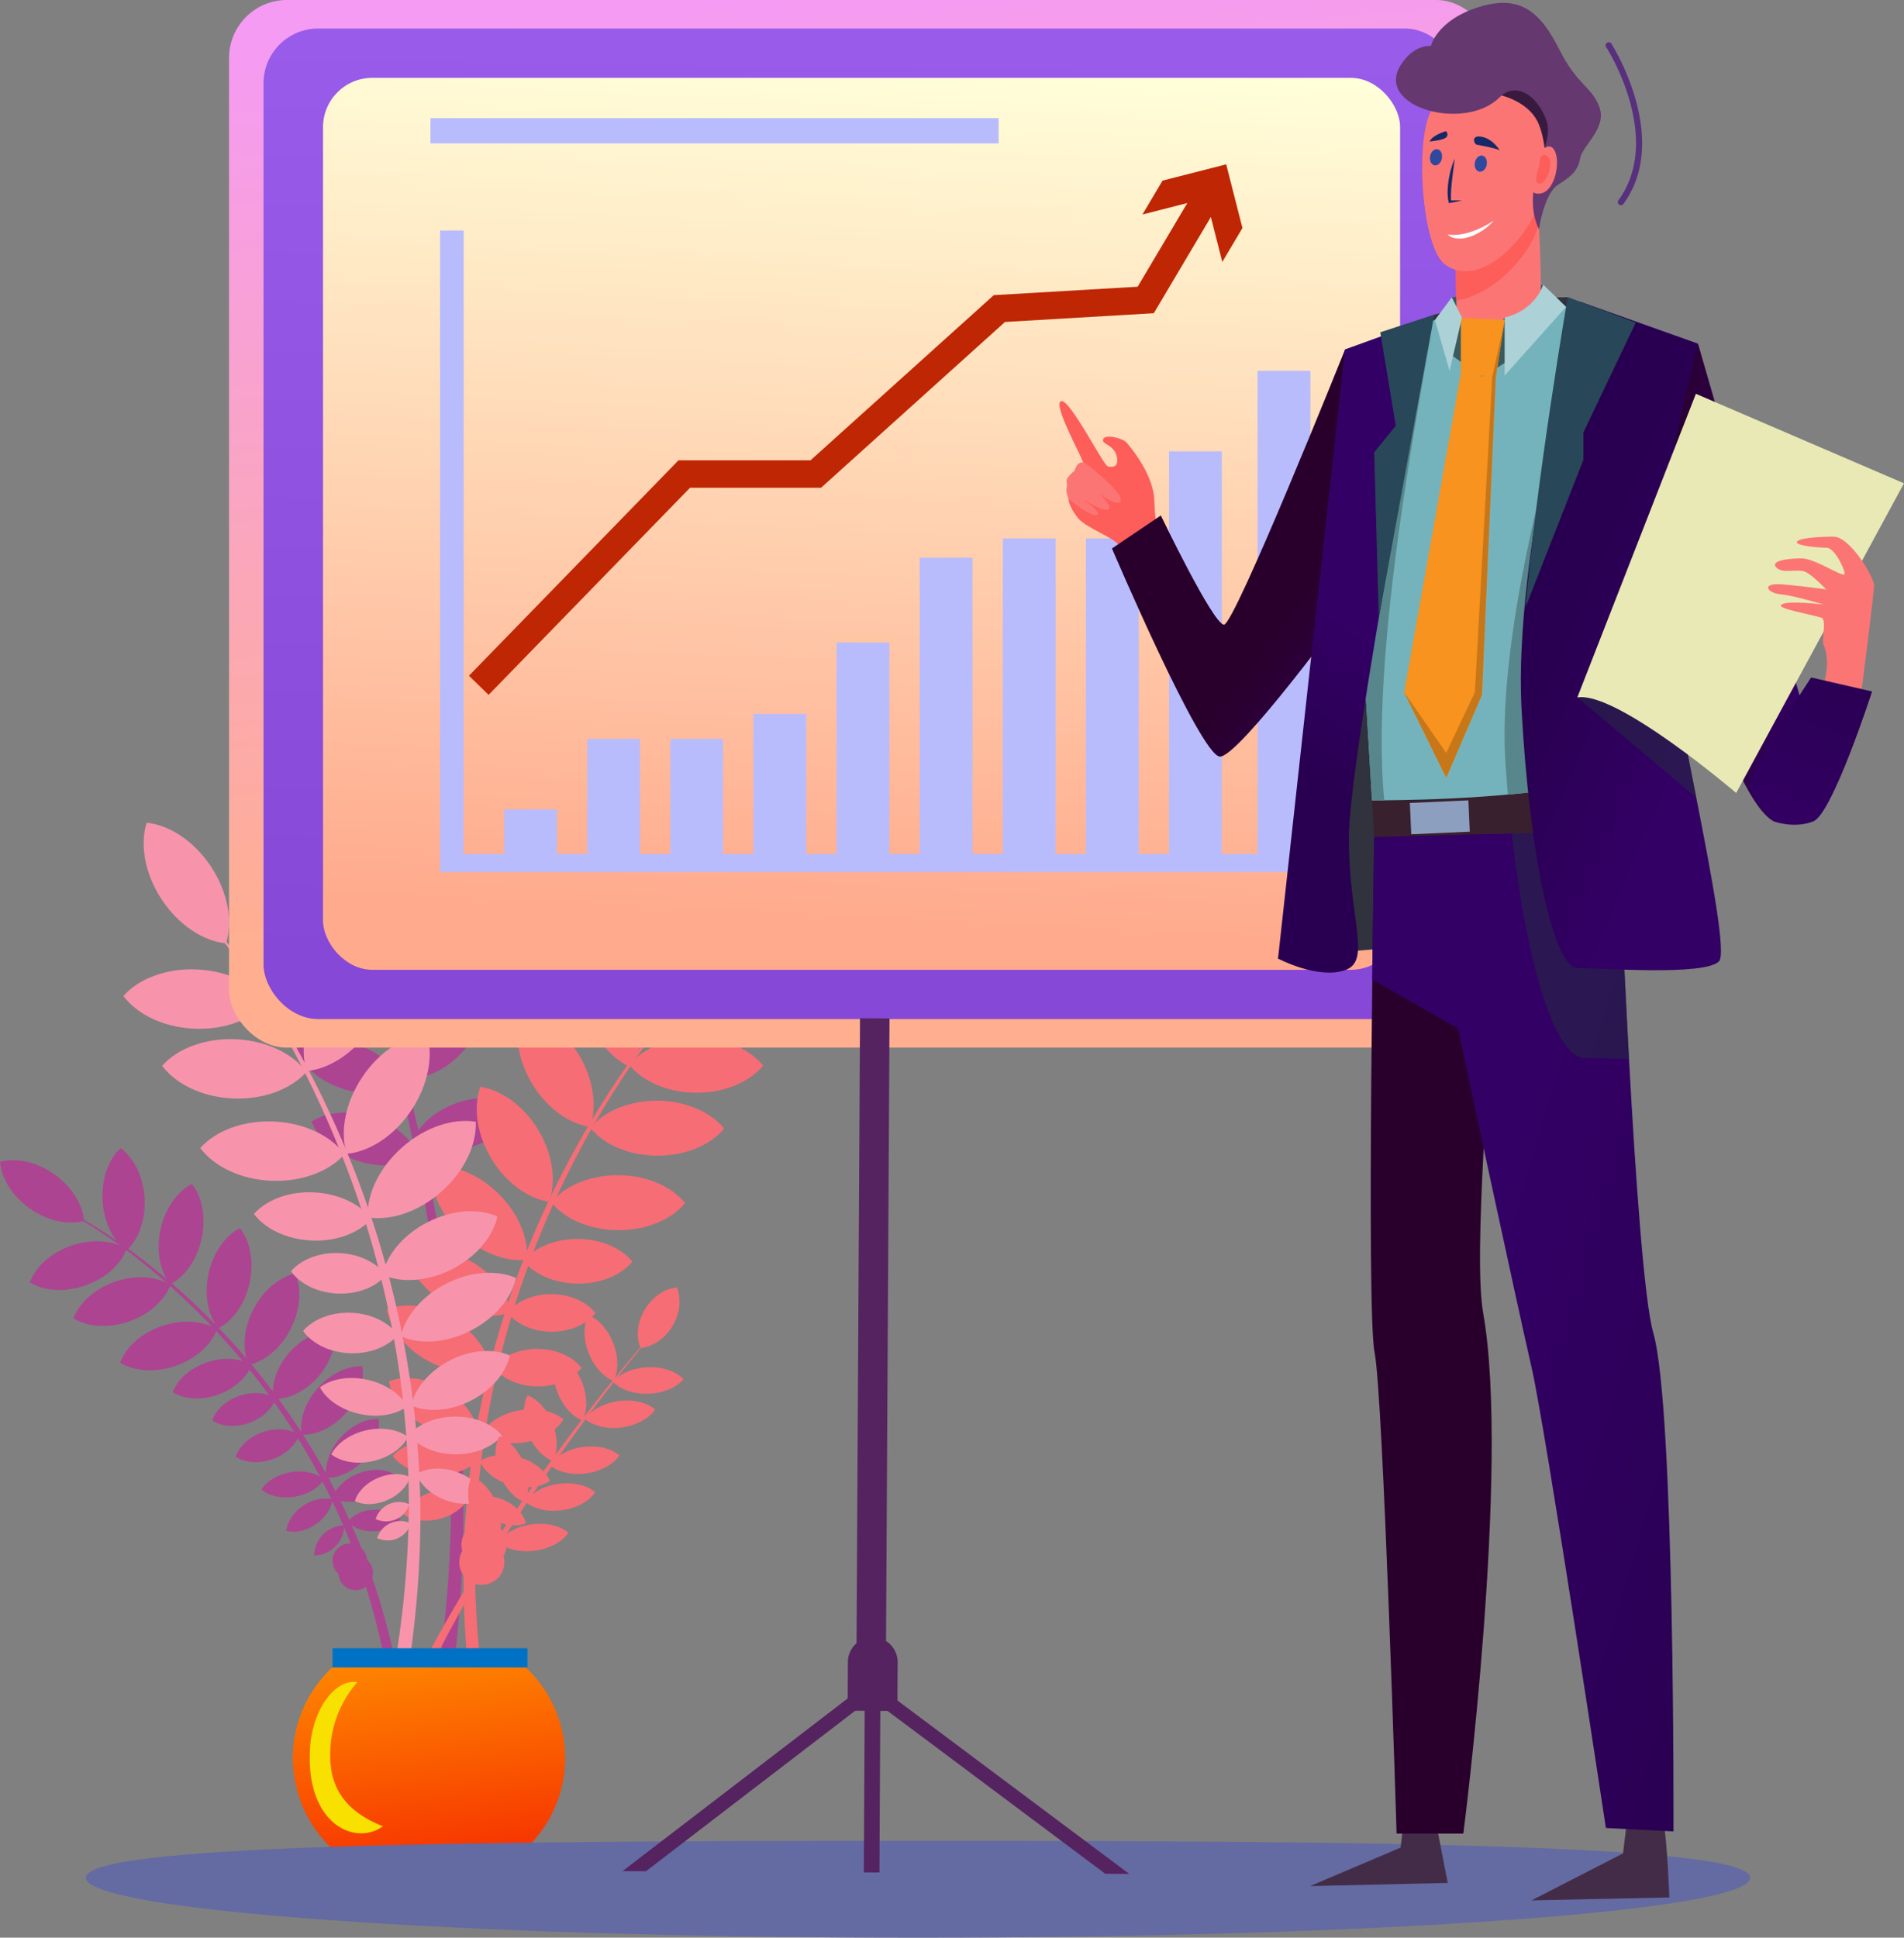 <svg xmlns="http://www.w3.org/2000/svg" xmlns:xlink="http://www.w3.org/1999/xlink" viewBox="0 0 599.27 609.7"><rect x="0" y="0" width="599.27" height="609.7" fill="#808080" stroke="none"/><defs><style>.cls-1{isolation:isolate;}.cls-2{fill:#f66d75;}.cls-3{fill:#ac4492;}.cls-4{fill:#f794ac;}.cls-5{fill:url(#linear-gradient);}.cls-6{fill:#f8e000;}.cls-7{fill:#0072c5;}.cls-8{fill:#646aa2;}.cls-9{fill:url(#linear-gradient-2);}.cls-10{mix-blend-mode:multiply;fill:url(#Untitled_Gradient_3);}.cls-11{fill:url(#linear-gradient-3);}.cls-12{fill:#b9bcfc;}.cls-13{fill:#bf2604;}.cls-14{fill:#542360;}.cls-15{fill:#432c47;}.cls-16{fill:#30323e;}.cls-17{fill:#fd5e5a;}.cls-18{fill:#fc7575;}.cls-19{fill:url(#linear-gradient-4);}.cls-20{fill:url(#linear-gradient-5);}.cls-21{fill:url(#Untitled_Gradient_9);}.cls-22{fill:#262943;opacity:0.57;}.cls-23{fill:#38202e;}.cls-24{fill:#8c9fbf;}.cls-25{fill:#75b3bc;}.cls-26{fill:#58868d;}.cls-27{fill:url(#Untitled_Gradient_9-2);}.cls-28{fill:url(#Untitled_Gradient_9-3);}.cls-29{fill:#284758;}.cls-30{fill:#3b5a5e;}.cls-31{fill:url(#linear-gradient-6);}.cls-32{fill:#e9e9b6;}.cls-33{fill:#381a3f;}.cls-34{fill:#653870;}.cls-35{fill:#172866;}.cls-36{fill:#2f499f;}.cls-37{fill:#fff;}.cls-38{fill:url(#Untitled_Gradient_9-4);}.cls-39{fill:#acd1d7;}.cls-40{fill:#f7931e;}.cls-41{fill:#c77618;}.cls-42{fill:#58307d;}</style><linearGradient id="linear-gradient" x1="1539.54" y1="908.54" x2="1524.57" y2="792.12" gradientUnits="userSpaceOnUse"><stop offset="0" stop-color="#f20000"/><stop offset="1" stop-color="#ff9100"/></linearGradient><linearGradient id="linear-gradient-2" x1="256.53" y1="-1.77" x2="281.5" y2="282.3" gradientUnits="userSpaceOnUse"><stop offset="0" stop-color="#f59bf3"/><stop offset="1" stop-color="#ffaf90"/></linearGradient><linearGradient id="Untitled_Gradient_3" x1="269.27" y1="304.17" x2="273.46" y2="-1.68" gradientUnits="userSpaceOnUse"><stop offset="0" stop-color="#8648d6"/><stop offset="1" stop-color="#9a5cea"/></linearGradient><linearGradient id="linear-gradient-3" x1="265.05" y1="289.41" x2="278.34" y2="19.09" gradientUnits="userSpaceOnUse"><stop offset="0" stop-color="#ffaa8d"/><stop offset="1" stop-color="#ffffd9"/></linearGradient><linearGradient id="linear-gradient-4" x1="1808.59" y1="462.76" x2="1858.42" y2="500.29" gradientUnits="userSpaceOnUse"><stop offset="0" stop-color="#29002c"/><stop offset="1" stop-color="#330065"/></linearGradient><linearGradient id="linear-gradient-5" x1="1874.48" y1="695.23" x2="1955.36" y2="693.29" xlink:href="#linear-gradient-4"/><linearGradient id="Untitled_Gradient_9" x1="1969.67" y1="719.36" x2="1859.01" y2="686.35" gradientUnits="userSpaceOnUse"><stop offset="0" stop-color="#290051"/><stop offset="1" stop-color="#330065"/></linearGradient><linearGradient id="Untitled_Gradient_9-2" x1="1888.81" y1="478.37" x2="1934.76" y2="497.79" xlink:href="#Untitled_Gradient_9"/><linearGradient id="Untitled_Gradient_9-3" x1="1798.77" y1="517.49" x2="1824.65" y2="480.61" xlink:href="#Untitled_Gradient_9"/><linearGradient id="linear-gradient-6" x1="1918.27" y1="464.33" x2="1964.34" y2="464.33" xlink:href="#linear-gradient-4"/><linearGradient id="Untitled_Gradient_9-4" x1="1975.91" y1="486.36" x2="1951.32" y2="547.84" xlink:href="#Untitled_Gradient_9"/></defs><g class="cls-1"><g id="Layer_2" data-name="Layer 2"><path class="cls-2" d="M1587.85,715.8c2.31,2.42,6.51,4,11.26,3.78s8.82-2,11-4.58c-2.32-2.41-6.51-4-11.26-3.77S1590,713.23,1587.85,715.8Z" transform="translate(-1394.96 -281.02)"/><path class="cls-3" d="M1536.53,814.71a405.13,405.13,0,0,0,4.25-65.25c-.09-10.9-.69-21.78-1.56-32.64s-2.15-21.66-3.66-32.44a598.94,598.94,0,0,0-12.86-63.94q-4.07-15.8-9-31.34c-3.29-10.36-6.81-20.64-10.88-30.75l-1.28.52c3.91,10.08,7.3,20.4,10.45,30.76s6,20.82,8.58,31.34a594.68,594.68,0,0,1,12,63.82c1.37,10.73,2.55,21.5,3.24,32.29s1.18,21.6,1.14,32.41a400.92,400.92,0,0,1-5,64.49Z" transform="translate(-1394.96 -281.02)"/><path class="cls-3" d="M1496.48,515c6.15,3.71,11.06,11.57,12.42,21.19s-1.16,18.54-6,23.82c-6.16-3.72-11.06-11.58-12.43-21.2S1491.59,520.31,1496.48,515Z" transform="translate(-1394.96 -281.02)"/><path class="cls-3" d="M1532.75,548.17c.75,5.57-1.63,12.41-6.82,17.94s-11.86,8.37-17.46,8c-.75-5.57,1.64-12.4,6.82-17.94S1527.15,547.78,1532.75,548.17Z" transform="translate(-1394.96 -281.02)"/><path class="cls-3" d="M1507.16,574.23c-4.71,3-11.92,3.8-19.14,1.46s-12.61-7.16-14.64-12.4c4.71-3,11.91-3.8,19.13-1.46S1505.13,569,1507.16,574.23Z" transform="translate(-1394.96 -281.02)"/><path class="cls-3" d="M1514.48,597.67c-4.72,3.05-11.92,3.8-19.14,1.46s-12.61-7.17-14.64-12.4c4.71-3.05,11.91-3.8,19.13-1.46S1512.45,592.43,1514.48,597.67Z" transform="translate(-1394.96 -281.02)"/><path class="cls-3" d="M1521.85,622.12c-4.71,3-11.91,3.8-19.13,1.46s-12.62-7.17-14.65-12.4c4.71-3,11.92-3.8,19.14-1.47S1519.82,616.88,1521.85,622.12Z" transform="translate(-1394.96 -281.02)"/><path class="cls-3" d="M1526.8,644.89c-4.72,3.05-11.92,3.8-19.14,1.46s-12.61-7.17-14.65-12.4c4.72-3.05,11.92-3.8,19.14-1.47S1524.77,639.65,1526.8,644.89Z" transform="translate(-1394.96 -281.02)"/><path class="cls-3" d="M1524.74,640.28c4.72,3.05,11.92,3.8,19.14,1.46s12.61-7.17,14.65-12.4c-4.72-3.05-11.92-3.8-19.14-1.47S1526.77,635,1524.74,640.28Z" transform="translate(-1394.96 -281.02)"/><path class="cls-3" d="M1539.37,569.84c.75,5.56-1.63,12.4-6.82,17.94s-11.86,8.36-17.46,8c-.75-5.57,1.63-12.4,6.82-17.94S1533.77,569.45,1539.37,569.84Z" transform="translate(-1394.96 -281.02)"/><path class="cls-3" d="M1547,594.45c.76,5.56-1.63,12.4-6.82,17.94s-11.86,8.36-17.46,8c-.75-5.56,1.64-12.4,6.83-17.94S1541.35,594.06,1547,594.45Z" transform="translate(-1394.96 -281.02)"/><path class="cls-3" d="M1419.68,663.89a160,160,0,0,1,19.08,12.64,214.61,214.61,0,0,1,17.46,14.83q8.33,7.88,15.85,16.56a226.22,226.22,0,0,1,14,18.17A213.55,213.55,0,0,1,1508,766.41a222.6,222.6,0,0,1,12.67,44.17l-3.25.54a220,220,0,0,0-11.81-43.76,212.13,212.13,0,0,0-21-40.22,223.73,223.73,0,0,0-13.62-18.23,226.57,226.57,0,0,0-15.5-16.71,214.64,214.64,0,0,0-17.14-15,161.18,161.18,0,0,0-18.8-12.89Z" transform="translate(-1394.96 -281.02)"/><path class="cls-3" d="M1395,646.62c.35,5.09,3.74,10.74,9.38,14.7s12.09,5.25,17,3.87c-.35-5.09-3.74-10.73-9.38-14.7S1399.87,645.24,1395,646.62Z" transform="translate(-1394.96 -281.02)"/><path class="cls-3" d="M1432.93,642.31c-3.77,3.44-6.08,9.6-5.69,16.49s3.4,12.73,7.54,15.72c3.76-3.44,6.08-9.6,5.68-16.48S1437.06,645.3,1432.93,642.31Z" transform="translate(-1394.96 -281.02)"/><path class="cls-3" d="M1455.34,653.56c-4.54,2.32-8.41,7.64-9.86,14.38s-.12,13.18,3.07,17.17c4.55-2.32,8.42-7.64,9.87-14.38S1458.53,657.55,1455.34,653.56Z" transform="translate(-1394.96 -281.02)"/><path class="cls-3" d="M1470.47,667.47c-4.55,2.32-8.42,7.64-9.87,14.38s-.12,13.18,3.07,17.17c4.55-2.32,8.42-7.64,9.87-14.38S1473.66,671.46,1470.47,667.47Z" transform="translate(-1394.96 -281.02)"/><path class="cls-3" d="M1487.87,681.77c-5,1.08-10.09,5.23-13.22,11.38s-3.48,12.71-1.41,17.38c5-1.08,10.09-5.23,13.21-11.38S1489.94,686.44,1487.87,681.77Z" transform="translate(-1394.96 -281.02)"/><path class="cls-3" d="M1500.13,699.67c-4.55-.19-9.9,2.25-14,6.85s-5.87,10.21-5.14,14.71c4.56.19,9.9-2.25,14-6.86S1500.86,704.17,1500.13,699.67Z" transform="translate(-1394.96 -281.02)"/><path class="cls-3" d="M1509,710.93c-4.56-.2-9.9,2.24-14,6.85s-5.87,10.2-5.14,14.7c4.55.19,9.9-2.24,14-6.85S1509.76,715.43,1509,710.93Z" transform="translate(-1394.96 -281.02)"/><path class="cls-3" d="M1514.11,727.53c-3.91-.17-8.49,1.92-12,5.87s-5,8.75-4.41,12.6c3.9.17,8.49-1.92,12-5.87S1514.73,731.38,1514.11,727.53Z" transform="translate(-1394.96 -281.02)"/><path class="cls-3" d="M1519,744.84c-2.84-1.61-7.06-1.8-11.2-.2s-7.14,4.57-8.16,7.67c2.84,1.6,7.06,1.79,11.2.2S1518,747.93,1519,744.84Z" transform="translate(-1394.96 -281.02)"/><path class="cls-3" d="M1521,759.11c-1.75-2-4.91-3.17-8.46-3a10.8,10.8,0,0,0-8.16,3.74c1.74,1.94,4.9,3.16,8.45,3A10.86,10.86,0,0,0,1521,759.11Z" transform="translate(-1394.96 -281.02)"/><path class="cls-3" d="M1404.33,684.53c4.34,2.69,10.9,3.24,17.41,1s11.33-6.74,13.08-11.54c-4.33-2.68-10.89-3.23-17.41-1S1406.08,679.74,1404.33,684.53Z" transform="translate(-1394.96 -281.02)"/><path class="cls-3" d="M1418.09,695.86c4.34,2.68,10.9,3.24,17.41,1s11.33-6.74,13.09-11.53c-4.34-2.69-10.9-3.24-17.41-1S1419.85,691.06,1418.09,695.86Z" transform="translate(-1394.96 -281.02)"/><path class="cls-3" d="M1432.77,709.82c4.33,2.69,10.89,3.24,17.41,1s11.33-6.74,13.08-11.53c-4.34-2.69-10.9-3.24-17.41-1S1434.52,705,1432.77,709.82Z" transform="translate(-1394.96 -281.02)"/><path class="cls-3" d="M1449.33,719.11c3.52,2.19,8.86,2.64,14.16.8s9.21-5.48,10.64-9.37c-3.53-2.19-8.87-2.64-14.17-.8S1450.75,715.22,1449.33,719.11Z" transform="translate(-1394.96 -281.02)"/><path class="cls-3" d="M1461.73,728c2.88,1.86,7.21,2.29,11.49.81s7.42-4.49,8.54-7.74c-2.89-1.87-7.22-2.3-11.5-.82S1462.84,724.74,1461.73,728Z" transform="translate(-1394.96 -281.02)"/><path class="cls-3" d="M1469.13,739.4c2.89,1.86,7.22,2.29,11.5.81s7.42-4.5,8.54-7.74c-2.89-1.87-7.22-2.3-11.5-.82S1470.25,736.15,1469.13,739.4Z" transform="translate(-1394.96 -281.02)"/><path class="cls-3" d="M1477.25,749.72c2.34,2,6.26,2.95,10.46,2.27s7.62-2.83,9.21-5.45c-2.34-2-6.26-3-10.46-2.27S1478.84,747.09,1477.25,749.72Z" transform="translate(-1394.96 -281.02)"/><path class="cls-3" d="M1485.1,762.73c2.63.74,6.14.07,9.23-2.05s5-5.12,5.26-7.85c-2.63-.75-6.13-.07-9.23,2S1485.36,760,1485.1,762.73Z" transform="translate(-1394.96 -281.02)"/><path class="cls-3" d="M1493.84,770.49a9.72,9.72,0,0,0,9.49-9.5,9.72,9.72,0,0,0-9.49,9.5Z" transform="translate(-1394.96 -281.02)"/><path class="cls-3" d="M1499.64,772.52a5.44,5.44,0,1,0,1.58-4.22A5.07,5.07,0,0,0,1499.64,772.52Z" transform="translate(-1394.96 -281.02)"/><path class="cls-3" d="M1501.51,776.36a5.43,5.43,0,1,0,1.57-4.22A5.07,5.07,0,0,0,1501.51,776.36Z" transform="translate(-1394.96 -281.02)"/><path class="cls-2" d="M1607.48,597.24a210.31,210.31,0,0,0-18.29,23.67,278.75,278.75,0,0,0-15.37,25.68,281.64,281.64,0,0,0-22.37,55.51,279.49,279.49,0,0,0-10.14,59.09,291.57,291.57,0,0,0,2.88,60l4.24-.69a287.5,287.5,0,0,1-3.76-59.12,277.17,277.17,0,0,1,9.14-58.61,291.46,291.46,0,0,1,9.2-28.28,294.8,294.8,0,0,1,12.16-27.18,278.71,278.71,0,0,1,14.9-25.79,209.77,209.77,0,0,1,17.85-23.85Z" transform="translate(-1394.96 -281.02)"/><path class="cls-2" d="M1630.83,565.5c1.7,6.45-.12,14.85-5.43,22.13s-12.76,11.58-19.42,11.93c-1.7-6.45.13-14.85,5.44-22.13S1624.17,565.85,1630.83,565.5Z" transform="translate(-1394.96 -281.02)"/><path class="cls-2" d="M1582,576.11c6.11,2.68,11.56,9.33,14,18s1.15,17.19-2.72,22.63c-6.1-2.68-11.55-9.33-14-18S1578.17,581.55,1582,576.11Z" transform="translate(-1394.96 -281.02)"/><path class="cls-2" d="M1559,599.45c6.6,1,13.63,5.91,18.25,13.64s5.68,16.27,3.41,22.54c-6.6-1-13.63-5.92-18.26-13.65S1556.75,605.72,1559,599.45Z" transform="translate(-1394.96 -281.02)"/><path class="cls-2" d="M1546.15,623c6.6,1,13.63,5.92,18.26,13.65s5.67,16.26,3.4,22.53c-6.6-1-13.63-5.91-18.25-13.64S1543.88,629.28,1546.15,623Z" transform="translate(-1394.96 -281.02)"/><path class="cls-2" d="M1530.62,648c6.62-.77,14.68,2.23,21.13,8.52s9.65,14.27,9.06,20.91c-6.63.77-14.68-2.23-21.14-8.52S1530,654.66,1530.62,648Z" transform="translate(-1394.96 -281.02)"/><path class="cls-2" d="M1523,675.32c5.55-2.15,13.19-1.38,20.19,2.6s11.55,10.16,12.53,16c-5.55,2.15-13.19,1.37-20.19-2.61S1524,681.19,1523,675.32Z" transform="translate(-1394.96 -281.02)"/><path class="cls-2" d="M1516.69,693c5.55-2.15,13.19-1.38,20.18,2.61s11.56,10.16,12.54,16c-5.55,2.15-13.19,1.38-20.18-2.6S1517.67,698.86,1516.69,693Z" transform="translate(-1394.96 -281.02)"/><path class="cls-2" d="M1517.38,715.66c4.76-1.85,11.3-1.18,17.3,2.23s9.9,8.71,10.74,13.74c-4.76,1.85-11.3,1.18-17.3-2.23S1518.22,720.69,1517.38,715.66Z" transform="translate(-1394.96 -281.02)"/><path class="cls-2" d="M1518.55,739.15c2.84-3.18,8-5.19,13.77-4.95s10.76,2.65,13.33,6c-2.84,3.18-8,5.19-13.78,5S1521.12,742.55,1518.55,739.15Z" transform="translate(-1394.96 -281.02)"/><path class="cls-2" d="M1522.08,757.64c1.34-3.14,4.73-6,9.19-7.28s8.85-.73,11.67,1.19c-1.34,3.14-4.74,6-9.19,7.28S1524.9,759.56,1522.08,757.64Z" transform="translate(-1394.96 -281.02)"/><path class="cls-2" d="M1635.16,616.34c-4.24,5.15-12.13,8.59-21.14,8.53s-16.85-3.58-21-8.77c4.24-5.15,12.12-8.58,21.13-8.53S1631,611.15,1635.16,616.34Z" transform="translate(-1394.96 -281.02)"/><path class="cls-2" d="M1622.88,636.14c-4.24,5.15-12.12,8.58-21.13,8.53s-16.85-3.58-21-8.77c4.24-5.15,12.12-8.59,21.13-8.53S1618.7,630.94,1622.88,636.14Z" transform="translate(-1394.96 -281.02)"/><path class="cls-2" d="M1610.59,659.58c-4.24,5.15-12.12,8.59-21.13,8.53s-16.85-3.57-21-8.77c4.24-5.15,12.12-8.58,21.13-8.53S1606.41,654.39,1610.59,659.58Z" transform="translate(-1394.96 -281.02)"/><path class="cls-2" d="M1594,678c-3.44,4.18-9.85,7-17.18,6.93s-13.71-2.91-17.11-7.13c3.45-4.19,9.86-7,17.19-6.94S1590.6,673.81,1594,678Z" transform="translate(-1394.96 -281.02)"/><path class="cls-2" d="M1582.39,694.22c-2.79,3.52-8,5.87-13.89,5.84s-11.07-2.44-13.82-6c2.79-3.52,8-5.87,13.89-5.83S1579.64,690.67,1582.39,694.22Z" transform="translate(-1394.96 -281.02)"/><path class="cls-2" d="M1578,711.45c-2.79,3.52-8,5.87-13.88,5.84s-11.08-2.45-13.82-6c2.79-3.52,8-5.87,13.88-5.83S1575.26,707.9,1578,711.45Z" transform="translate(-1394.96 -281.02)"/><path class="cls-2" d="M1572.3,727.64c-2.06,3.45-6.5,6.28-12,7.21s-10.61-.31-13.68-2.89c2.06-3.45,6.5-6.28,12-7.2S1569.23,725.06,1572.3,727.64Z" transform="translate(-1394.96 -281.02)"/><path class="cls-2" d="M1568.05,747c-2.94,2-7.56,2.67-12.28,1.35s-8.34-4.25-9.81-7.51c2.94-2,7.56-2.66,12.28-1.35S1566.58,743.77,1568.05,747Z" transform="translate(-1394.96 -281.02)"/><path class="cls-2" d="M1560.5,760.31c-2.5,1.11-6.06.93-9.43-.73s-5.66-4.38-6.3-7c2.5-1.11,6.06-.93,9.42.73S1559.86,757.65,1560.5,760.31Z" transform="translate(-1394.96 -281.02)"/><path class="cls-2" d="M1554.18,765.26a7.1,7.1,0,1,1-3.73-4.57A6.63,6.63,0,0,1,1554.18,765.26Z" transform="translate(-1394.96 -281.02)"/><path class="cls-2" d="M1553.48,770.8a7.1,7.1,0,1,1-3.73-4.57A6.63,6.63,0,0,1,1553.48,770.8Z" transform="translate(-1394.96 -281.02)"/><path class="cls-4" d="M1464.61,575.3a226.78,226.78,0,0,1,18.46,26.45,302,302,0,0,1,15.2,28.46,304.91,304.91,0,0,1,21.18,60.94,301.71,301.71,0,0,1,7.82,64.16,314.31,314.31,0,0,1-6.24,64.44l-4.53-1a310.42,310.42,0,0,0,7.14-63.46,298.43,298.43,0,0,0-6.77-63.59,316.36,316.36,0,0,0-8.42-30.94q-5.09-15.22-11.67-29.9a300.52,300.52,0,0,0-14.69-28.56,226,226,0,0,0-18-26.61Z" transform="translate(-1394.96 -281.02)"/><path class="cls-4" d="M1441.13,539.9c-2.17,6.85-.64,16,4.69,24.11s13.13,13.14,20.29,13.86c2.16-6.85.64-16-4.7-24.11S1448.28,540.63,1441.13,539.9Z" transform="translate(-1394.96 -281.02)"/><path class="cls-4" d="M1493.12,553.88c-6.71,2.57-12.93,9.44-16,18.66s-2.13,18.45,1.75,24.51c6.71-2.56,12.93-9.44,16-18.66S1497,559.94,1493.12,553.88Z" transform="translate(-1394.96 -281.02)"/><path class="cls-4" d="M1516.68,580.22c-7.16.68-15,5.65-20.37,13.74s-7,17.21-4.85,24.08c7.16-.68,15-5.65,20.37-13.74S1518.8,587.09,1516.68,580.22Z" transform="translate(-1394.96 -281.02)"/><path class="cls-4" d="M1529.3,606.27c-7.16.68-15,5.65-20.37,13.74s-7,17.21-4.85,24.08c7.16-.68,15-5.65,20.37-13.74S1531.42,613.14,1529.3,606.27Z" transform="translate(-1394.96 -281.02)"/><path class="cls-4" d="M1544.71,634c-7.09-1.17-15.92,1.63-23.2,8.07s-11.14,14.86-10.85,22c7.09,1.17,15.93-1.63,23.21-8.07S1545,641.19,1544.71,634Z" transform="translate(-1394.96 -281.02)"/><path class="cls-4" d="M1551.52,663.81c-5.87-2.61-14.13-2.18-21.87,1.74s-13,10.34-14.34,16.61c5.86,2.61,14.13,2.18,21.87-1.75S1550.16,670.08,1551.52,663.81Z" transform="translate(-1394.96 -281.02)"/><path class="cls-4" d="M1557.36,683.16c-5.87-2.61-14.14-2.18-21.88,1.74s-13,10.33-14.34,16.61c5.87,2.61,14.14,2.18,21.88-1.75S1556,689.43,1557.36,683.16Z" transform="translate(-1394.96 -281.02)"/><path class="cls-4" d="M1555.43,707.54c-5-2.24-12.12-1.87-18.75,1.49s-11.12,8.86-12.29,14.24c5,2.23,12.11,1.86,18.75-1.5S1554.26,712.91,1555.43,707.54Z" transform="translate(-1394.96 -281.02)"/><path class="cls-4" d="M1552.94,732.77c-2.9-3.57-8.33-6-14.58-6s-11.72,2.29-14.67,5.82c2.89,3.57,8.33,6,14.58,6.05S1550,736.3,1552.94,732.77Z" transform="translate(-1394.96 -281.02)"/><path class="cls-4" d="M1548.17,752.5c-1.29-3.45-4.79-6.69-9.52-8.33s-9.49-1.25-12.63.68c1.28,3.45,4.78,6.68,9.52,8.32S1545,754.42,1548.17,752.5Z" transform="translate(-1394.96 -281.02)"/><path class="cls-4" d="M1433.81,594.42c4.29,5.76,12.6,9.88,22.31,10.29s18.33-3,23.1-8.34c-4.29-5.77-12.6-9.88-22.3-10.3S1438.58,589,1433.81,594.42Z" transform="translate(-1394.96 -281.02)"/><path class="cls-4" d="M1446,616.38c4.29,5.76,12.6,9.88,22.3,10.29s18.34-3,23.11-8.34c-4.29-5.77-12.6-9.88-22.31-10.29S1450.76,611,1446,616.38Z" transform="translate(-1394.96 -281.02)"/><path class="cls-4" d="M1458,642.27c4.3,5.76,12.6,9.88,22.31,10.29s18.33-3,23.11-8.34c-4.3-5.77-12.61-9.88-22.31-10.3S1462.76,636.89,1458,642.27Z" transform="translate(-1394.96 -281.02)"/><path class="cls-4" d="M1474.89,663c3.49,4.69,10.25,8,18.14,8.37s14.91-2.42,18.79-6.79c-3.49-4.69-10.25-8-18.14-8.37S1478.77,658.64,1474.89,663Z" transform="translate(-1394.96 -281.02)"/><path class="cls-4" d="M1486.55,681.05c2.81,3.93,8.27,6.74,14.64,7s12-2,15.2-5.73c-2.82-3.94-8.27-6.74-14.65-7S1489.69,677.37,1486.55,681.05Z" transform="translate(-1394.96 -281.02)"/><path class="cls-4" d="M1490.36,699.83c2.81,3.94,8.27,6.74,14.64,7s12-2.05,15.19-5.73c-2.81-3.94-8.27-6.74-14.64-7S1493.5,696.15,1490.36,699.83Z" transform="translate(-1394.96 -281.02)"/><path class="cls-4" d="M1495.66,717.56c2,3.82,6.67,7.11,12.53,8.39s11.44.23,14.88-2.39c-2-3.82-6.67-7.11-12.53-8.39S1499.1,714.94,1495.66,717.56Z" transform="translate(-1394.96 -281.02)"/><path class="cls-4" d="M1499.22,738.66c3.06,2.35,8,3.27,13.15,2.1s9.21-4.13,11-7.57c-3.07-2.34-8-3.27-13.16-2.1S1501,735.23,1499.22,738.66Z" transform="translate(-1394.96 -281.02)"/><path class="cls-4" d="M1506.66,753.36c2.63,1.32,6.47,1.32,10.18-.3s6.33-4.41,7.16-7.24c-2.64-1.33-6.48-1.32-10.19.29S1507.48,750.52,1506.66,753.36Z" transform="translate(-1394.96 -281.02)"/><path class="cls-4" d="M1513.2,759a7.66,7.66,0,0,0,10.6-4.61,7.66,7.66,0,0,0-10.6,4.61Z" transform="translate(-1394.96 -281.02)"/><path class="cls-4" d="M1513.66,765a7.67,7.67,0,0,0,10.61-4.61,7.66,7.66,0,0,0-10.61,4.61Z" transform="translate(-1394.96 -281.02)"/><path class="cls-2" d="M1564.47,748.46c10.15-14.88,20.84-29.4,32.25-43.35l-.19-.16c-11.7,13.72-22.69,28-33.17,42.74a517.32,517.32,0,0,0-29.16,45.64q-3.21,5.73-6.23,11.58c.78.44,1.57.88,2.35,1.34q2.91-5.93,6-11.75A512.46,512.46,0,0,1,1564.47,748.46Z" transform="translate(-1394.96 -281.02)"/><path class="cls-2" d="M1608,686.14c-3.75.34-7.63,2.84-10.08,6.91s-2.83,8.68-1.37,12.14c3.74-.34,7.63-2.84,10.07-6.91S1609.45,689.61,1608,686.14Z" transform="translate(-1394.96 -281.02)"/><path class="cls-2" d="M1580.09,694.83c-1.53,3-1.61,7.44.11,11.87s4.77,7.69,7.9,8.86c1.53-3,1.6-7.44-.11-11.87S1583.22,696,1580.09,694.83Z" transform="translate(-1394.96 -281.02)"/><path class="cls-2" d="M1579.15,727.55c2.54,2.16,6.87,3.27,11.58,2.62s8.58-2.88,10.44-5.66c-2.54-2.17-6.88-3.27-11.58-2.62S1581,724.77,1579.15,727.55Z" transform="translate(-1394.96 -281.02)"/><path class="cls-2" d="M1567.92,742c2.54,2.17,6.87,3.28,11.58,2.63s8.58-2.88,10.44-5.66c-2.54-2.17-6.88-3.27-11.58-2.62S1569.78,739.27,1567.92,742Z" transform="translate(-1394.96 -281.02)"/><path class="cls-2" d="M1560.29,753.59c2.54,2.17,6.87,3.27,11.58,2.63s8.58-2.89,10.44-5.66c-2.54-2.17-6.87-3.27-11.58-2.62S1562.15,750.82,1560.29,753.59Z" transform="translate(-1394.96 -281.02)"/><path class="cls-2" d="M1551.83,766.34c2.54,2.17,6.87,3.27,11.58,2.62s8.58-2.88,10.44-5.65c-2.54-2.17-6.87-3.27-11.58-2.63S1553.69,763.57,1551.83,766.34Z" transform="translate(-1394.96 -281.02)"/><path class="cls-2" d="M1570.31,707.26c-1.53,3-1.6,7.45.11,11.88s4.77,7.69,7.9,8.86c1.53-3,1.61-7.44-.11-11.87S1573.44,708.44,1570.31,707.26Z" transform="translate(-1394.96 -281.02)"/><path class="cls-2" d="M1561,720.07c-1.52,3-1.6,7.44.11,11.87s4.78,7.69,7.91,8.86c1.52-3,1.6-7.44-.11-11.87S1564.09,721.24,1561,720.07Z" transform="translate(-1394.96 -281.02)"/><path class="cls-2" d="M1552.07,733c-1.52,3-1.6,7.44.11,11.87s4.78,7.69,7.9,8.86c1.53-3,1.61-7.44-.1-11.87S1555.2,734.15,1552.07,733Z" transform="translate(-1394.96 -281.02)"/><path class="cls-2" d="M1543.46,745.62c-1.53,3-1.61,7.44.1,11.87s4.78,7.69,7.91,8.87c1.52-3,1.6-7.44-.11-11.88S1546.58,746.79,1543.46,745.62Z" transform="translate(-1394.96 -281.02)"/><path class="cls-5" d="M1502.2,803.43h55.56a39,39,0,0,1-1.92,63h-51.72a39,39,0,0,1-1.92-63Z" transform="translate(-1394.96 -281.02)"/><path class="cls-6" d="M1507.43,810.34c-5.48-1-12.82,5.49-14.71,18.54-2.59,25.77,13.82,33.33,22.77,26.79-7.8-3.08-16.33-8.71-16.58-21.39a35.48,35.48,0,0,1,2.12-13.23,37.74,37.74,0,0,1,2.35-5A32,32,0,0,1,1507.43,810.34Z" transform="translate(-1394.96 -281.02)"/><rect class="cls-7" x="1499.61" y="799.65" width="61.37" height="6.06" transform="translate(1665.63 1324.34) rotate(180)"/><path class="cls-8" d="M1945.79,871.88c0,10.41-117.25,18.85-261.88,18.85S1422,882.29,1422,871.88s117.31-11.62,261.94-11.62S1945.79,861.47,1945.79,871.88Z" transform="translate(-1394.96 -281.02)"/><rect class="cls-9" x="72.09" width="398.18" height="329.65" rx="18.22"/><rect class="cls-10" x="82.94" y="8.98" width="376.47" height="311.68" rx="17.22"/><rect class="cls-11" x="101.67" y="24.5" width="339" height="280.66" rx="15.51"/><rect class="cls-12" x="138.51" y="72.53" width="7.43" height="201.87"/><rect class="cls-12" x="142.23" y="268.71" width="284.72" height="5.69"/><rect class="cls-12" x="1790.78" y="397.71" width="16.63" height="157.13" transform="translate(2203.22 671.52) rotate(180)"/><rect class="cls-12" x="1762.9" y="423.05" width="16.63" height="131.78" transform="translate(2147.47 696.86) rotate(180)"/><rect class="cls-12" x="1736.74" y="450.43" width="16.63" height="104.4" transform="translate(2095.15 724.24) rotate(180)"/><rect class="cls-12" x="1710.58" y="450.43" width="16.62" height="104.4" transform="translate(2042.83 724.24) rotate(180)"/><rect class="cls-12" x="1684.42" y="456.52" width="16.63" height="98.32" transform="translate(1990.51 730.33) rotate(180)"/><rect class="cls-12" x="1658.26" y="483.2" width="16.63" height="71.64" transform="translate(1938.19 757.01) rotate(180)"/><rect class="cls-12" x="1632.1" y="505.67" width="16.63" height="49.16" transform="translate(1885.86 779.48) rotate(180)"/><rect class="cls-12" x="1605.94" y="513.51" width="16.63" height="41.32" transform="translate(1833.54 787.32) rotate(180)"/><rect class="cls-12" x="1579.78" y="513.51" width="16.63" height="41.32" transform="translate(1781.22 787.32) rotate(180)"/><rect class="cls-12" x="1553.61" y="535.71" width="16.63" height="19.12" transform="translate(1728.9 809.52) rotate(180)"/><polygon class="cls-13" points="384.71 82.42 381.11 68.29 363.15 98.56 316.31 101.31 258.43 153.47 217.19 153.47 153.78 218.65 147.6 212.63 213.55 144.84 255.11 144.84 312.79 92.87 358.07 90.22 373.7 63.89 359.57 67.5 365.9 56.83 385.94 51.71 391.05 71.75 384.71 82.42"/><rect class="cls-12" x="135.47" y="37.17" width="178.84" height="7.96"/><rect class="cls-14" x="1665.08" y="601.37" width="9.28" height="214.76" transform="translate(-1391.01 -290.24) rotate(0.32)"/><polygon class="cls-14" points="203.31 588.8 272.17 536 271.88 589.18 276.79 589.21 277.08 536.66 347.88 589.6 355.43 589.65 278.24 531.93 276.64 533.53 272.19 533.5 272.18 533.95 270.1 531.91 195.96 588.76 203.31 588.8"/><path class="cls-14" d="M1677.4,819.4l-15.65-.09.08-15.33a7.84,7.84,0,0,1,7.87-7.79h0a7.83,7.83,0,0,1,7.78,7.87Z" transform="translate(-1394.96 -281.02)"/><path class="cls-15" d="M1920.37,878.07,1877,879l28.8-14.78,1-8.2c4.38,0,7.26-2.17,11.69-2.17C1919.76,860.8,1920.37,878.07,1920.37,878.07Z" transform="translate(-1394.96 -281.02)"/><path class="cls-15" d="M1850.63,873.5l-43.32,1,28.48-12.11,1.29-10.87c4.39,0,5.45,3,9.88,3C1848.22,861.39,1850.63,873.5,1850.63,873.5Z" transform="translate(-1394.96 -281.02)"/><path class="cls-16" d="M1797.21,582.66s118.08-13.74,138.79.87l-37.41-124-10.2-85-24.1.55-18,5Z" transform="translate(-1394.96 -281.02)"/><path class="cls-17" d="M1763.49,460.21c-3.58-7.4-4.93-12.72-5.21-21.71s-8.88-18.36-8.88-18.36c-.91-1.06-6.37-2.66-7.2-1s3.24,1.65,4.19,5.29-1.33,3.67-2.74,3.37-12-21.42-14.72-20.57,6,16.44,7,19.44-2.75,3.6-3.62,5.34.19,2.06-.74,3.93,0,4.57,2.51,7.91,12,6.38,13.38,9.18c.37.77,2.71,6.68,6.26,14.73q5.07-3.35,10.42-6.43C1763.88,460.94,1763.65,460.55,1763.49,460.21Z" transform="translate(-1394.96 -281.02)"/><path class="cls-18" d="M1736.4,426.66s13.57,10.26,11,12.27-13.5-8.88-13.5-8.88,12.09,9.54,10,11.19-12.59-6.4-12.59-6.4,11,7.33,9,8.18-9-5-9-5-1-2.19-.64-3.51-.23-1.87.07-2.69a8.65,8.65,0,0,1,2.25-2.51C1733.51,428.83,1733.75,425.89,1736.4,426.66Z" transform="translate(-1394.96 -281.02)"/><path class="cls-19" d="M1760.33,443.22l-15.39,10.38s27.92,65.49,34,65.49,40-46.35,40-46.35l-.65-81.7s-34.71,86.53-38.09,86.53S1760.33,443.22,1760.33,443.22Z" transform="translate(-1394.96 -281.02)"/><path class="cls-20" d="M1834.53,858h21s14.85-114.89,6.26-163.75c-3.31-18.84,2.62-80.34,2.68-108,.08-44-4.12-53.09-4.12-53.09l-32.82,11.2s-2.61,149.33.07,162.21S1834.53,858,1834.53,858Z" transform="translate(-1394.96 -281.02)"/><path class="cls-21" d="M1904.32,542.35s5.25,138.19,11,158.09c6.83,23.54,6.36,156.86,6.36,156.86l-21.28-1.08S1881.34,730,1877,711.25s-23.18-106.62-23.18-106.62l-27-15.42.62-44.79Z" transform="translate(-1394.96 -281.02)"/><path class="cls-22" d="M1893.43,613.86c2.93,0,7.34.19,14.26.4-2-36.54-3.37-71.91-3.37-71.91l-33.56.9C1875.44,584.91,1884.6,613.86,1893.43,613.86Z" transform="translate(-1394.96 -281.02)"/><path class="cls-23" d="M1827.48,544.42l76.84-2.07s.28-6.9,1.07-16.6c-26.1,5.6-52.92,7-78.6,7.16Z" transform="translate(-1394.96 -281.02)"/><rect class="cls-24" x="1838.92" y="533.22" width="18.44" height="9.87" transform="translate(-1417.16 -197.89) rotate(-2.56)"/><path class="cls-25" d="M1929.4,389.16l-41-11.6L1856,378.61,1818.27,391l8.52,141.87c25.68-.11,52.5-1.56,78.6-7.16,1.11-13.6,3.22-32.74,7-46.21C1918.82,456.45,1929.4,389.16,1929.4,389.16Z" transform="translate(-1394.96 -281.02)"/><path class="cls-26" d="M1818.27,391l8.52,141.87,3.85,0c-5.07-51.78,15.46-146.24,15.46-151.95Z" transform="translate(-1394.96 -281.02)"/><path class="cls-26" d="M1896.6,377.56c-4,11.46-31.09,93.88-27.81,143.42.23,3.42.48,6.79.77,10.1a303.29,303.29,0,0,0,35.83-5.33c1.11-13.6,3.22-32.74,7-46.21,6.45-23.09,17-90.38,17-90.38Z" transform="translate(-1394.96 -281.02)"/><path class="cls-27" d="M1892.12,375.89s-20.8,80.85-18.29,127.81,10.21,81.92,17.59,81.92,40,2.53,44.58-2.09-17.82-95.51-17.73-113.22,11.13-81.15,11.13-81.15Z" transform="translate(-1394.96 -281.02)"/><path class="cls-22" d="M1928.85,532c-1.58-8-3.22-16.25-4.72-24-5.08-4.58-11.23-9.1-15.69-9.1a97,97,0,0,0-17,1.61Z" transform="translate(-1394.96 -281.02)"/><path class="cls-28" d="M1846.1,380.93s-26.6,137.84-26.6,163.7,7.3,38.72-1.23,41.68-21.06-3.65-21.06-3.65L1818.27,391Z" transform="translate(-1394.96 -281.02)"/><path class="cls-29" d="M1909.81,382.51l-21.42-8s-9.78,56.87-13.28,97.6l18.21-46.39v-8.61Z" transform="translate(-1394.96 -281.02)"/><polygon class="cls-29" points="451.38 99.02 433.97 194.45 432.52 142.31 439.3 133.97 434.43 104.56 451.38 99.02"/><path class="cls-30" d="M1855.65,389.16l-3.76-14.58s28.78-3.47,28.78-4l5.54,7.25Z" transform="translate(-1394.96 -281.02)"/><path class="cls-31" d="M1929.4,389.16s-14.55,54.91-10.38,67.19,20.62,75.63,34.22,83.14l11.1-29.35Z" transform="translate(-1394.96 -281.02)"/><path class="cls-32" d="M1928.73,404.94l65.49,28.16-52.81,97.44s-37.65-32.21-50-30.06Z" transform="translate(-1394.96 -281.02)"/><path class="cls-18" d="M1980.8,498.87s4-31.14,4-33.69-7.52-15.3-12.75-15.3-11.54.54-11.54,1.75,7,1.74,9.39,1.74,5.64,6.58,5.64,8.19-9.13-4.83-13.56-4.83-10,.76-7.92,2.88,6.85.2,9.26,1.41,6.45,5.5,6.45,5.5-6-.95-13.56-1.61c-7.36-.63-5.07,2.83-.54,3.16,3.49.26,13.25,3.17,13.25,3.17s-11.84-1.43-13.38.12c-1.15,1.15,8,2.71,12.66,4,1.81.5,0,7.24.72,8.64,2.68,5.54-.49,14.21-.49,14.21Z" transform="translate(-1394.96 -281.02)"/><path class="cls-33" d="M1874.17,357.62c.77-.49,10.34-24.3,10.34-24.3s6.39-17.88,2.27-20.91-13.93-13.52-22.52-13.71-14.35,2.39-15.12,2.87-6.34,9.89-6.34,9.89,2.59-3.16,3.92,8.58S1874.17,357.62,1874.17,357.62Z" transform="translate(-1394.96 -281.02)"/><path class="cls-18" d="M1852.5,356.54c1,3,.58,24.76,1.39,30.23s25.37,9.41,25.91-5.87c.7-19.63-1.45-42.72-1.45-42.72Z" transform="translate(-1394.96 -281.02)"/><path class="cls-17" d="M1852.5,356.54h0l8.58-6.09,17.27-12.27v.05h0c0,.08,0,.24,0,.45.06.72.17,2.15.3,4.12h0c0,.39.06.82.09,1.26v.08c.09,1.43.19,3.07.3,4.88,0,.1,0,.2,0,.3,0,.43.05.87.08,1.31v0c0,.23,0,.46,0,.7v.07c0,.09,0,.18,0,.27v.1c0,.16,0,.31,0,.47-3.21,10.52-15.33,22-25.83,23.31,0-.73-.06-1.46-.11-2.2C1853.19,366,1853.08,358.27,1852.5,356.54Z" transform="translate(-1394.96 -281.02)"/><path class="cls-18" d="M1879.32,320.19c3.15,7.85,3.32,22.21-4.2,33.06s-17.91,16.46-25.35,11-9.56-39.83-4.19-48.67S1874.51,308.23,1879.32,320.19Z" transform="translate(-1394.96 -281.02)"/><path class="cls-34" d="M1879.31,353.17s1.67-11.24,6-14,6.26-4.4,7-8.37,8.43-9.45,6.08-16-6.88-6.76-12.6-18.11-11.91-17.62-25.26-13.49-15.21,12.28-15.21,12.28-5.27-.67-9.49,6c-8.31,13.21,20.13,21.14,31.07,10.2,5.3-5.3,12.24-.36,14.87,7.52S1873.08,339.54,1879.31,353.17Z" transform="translate(-1394.96 -281.02)"/><path class="cls-18" d="M1876.84,332.51s4.7-8,7.15-4.54.43,13.93-4.76,14S1876.84,332.51,1876.84,332.51Z" transform="translate(-1394.96 -281.02)"/><path class="cls-17" d="M1879.49,333.1s-.17-4.66,2.35-3.11,0,9-2.34,8.87S1879.49,333.1,1879.49,333.1Z" transform="translate(-1394.96 -281.02)"/><path class="cls-35" d="M1852.81,330.94a29,29,0,0,0-1.89,6.64c-.75,4.93,0,7,.07,7.35.57-.11,2.1-.33,4.12-.86-1.3,0-2.59,0-3.88.07l.44.32C1851.45,340,1852.33,335.51,1852.81,330.94Z" transform="translate(-1394.96 -281.02)"/><path class="cls-36" d="M1859.17,332.14c-.27,1.39.34,2.69,1.36,2.9s2.08-.76,2.35-2.15-.33-2.7-1.36-2.9S1859.45,330.74,1859.17,332.14Z" transform="translate(-1394.96 -281.02)"/><path class="cls-36" d="M1845.07,330.13c-.27,1.4.34,2.7,1.36,2.91s2.08-.76,2.35-2.15-.33-2.7-1.36-2.91S1845.35,328.74,1845.07,330.13Z" transform="translate(-1394.96 -281.02)"/><path class="cls-35" d="M1867.19,328.6s-2.17-3.8-5.78-4.53-2.52,2.3-1.67,2.47S1867.33,327.89,1867.19,328.6Z" transform="translate(-1394.96 -281.02)"/><path class="cls-35" d="M1850,322.31s-4.27,1.27-5.08,3.23c0,0,4.52-.37,5.34-1.43A1.22,1.22,0,0,0,1850,322.31Z" transform="translate(-1394.96 -281.02)"/><path class="cls-37" d="M1865.12,350.41c-3.88,2.69-9.95,5.21-14.57,4.37C1854.27,358.26,1862,354.28,1865.12,350.41Z" transform="translate(-1394.96 -281.02)"/><path class="cls-38" d="M1965,494.2s-17.86,26.95-19.06,32.45,7.33,12.84,7.33,12.84,6.36,2.37,12.4,0,18.52-40.89,18.52-40.89Z" transform="translate(-1394.96 -281.02)"/><polygon class="cls-30" points="459.79 100.09 465.88 111.14 473.57 99.91 478.15 111.3 466.43 118.75 455.19 110.51 459.79 100.09"/><path class="cls-39" d="M1868.53,380.93v18.26l19.34-21.62-7.2-7S1878.37,378.61,1868.53,380.93Z" transform="translate(-1394.96 -281.02)"/><polygon class="cls-40" points="459.79 100.09 473.64 100.62 470.78 118.75 459.79 117.53 459.79 100.09"/><polygon class="cls-40" points="459.79 117.53 470.78 118.75 466.43 218.65 455.19 244.73 441.95 217.85 459.79 117.53"/><polygon class="cls-41" points="473.57 101.01 470.78 118.75 466.43 218.65 455.19 244.73 441.95 217.85 455.19 236.94 464.21 217.85 469.67 118.63 473.57 101.01"/><path class="cls-42" d="M1905.12,345.59a1,1,0,0,1-.57-.18,1,1,0,0,1-.21-1.36c14.28-19.53-3.53-47.73-3.71-48a1,1,0,1,1,1.63-1.05c.19.29,18.71,29.61,3.65,50.21A1,1,0,0,1,1905.12,345.59Z" transform="translate(-1394.96 -281.02)"/><polygon class="cls-39" points="456.24 116.69 460.16 99.91 456.93 93.56 451.63 100.69 456.24 116.69"/></g></g></svg>